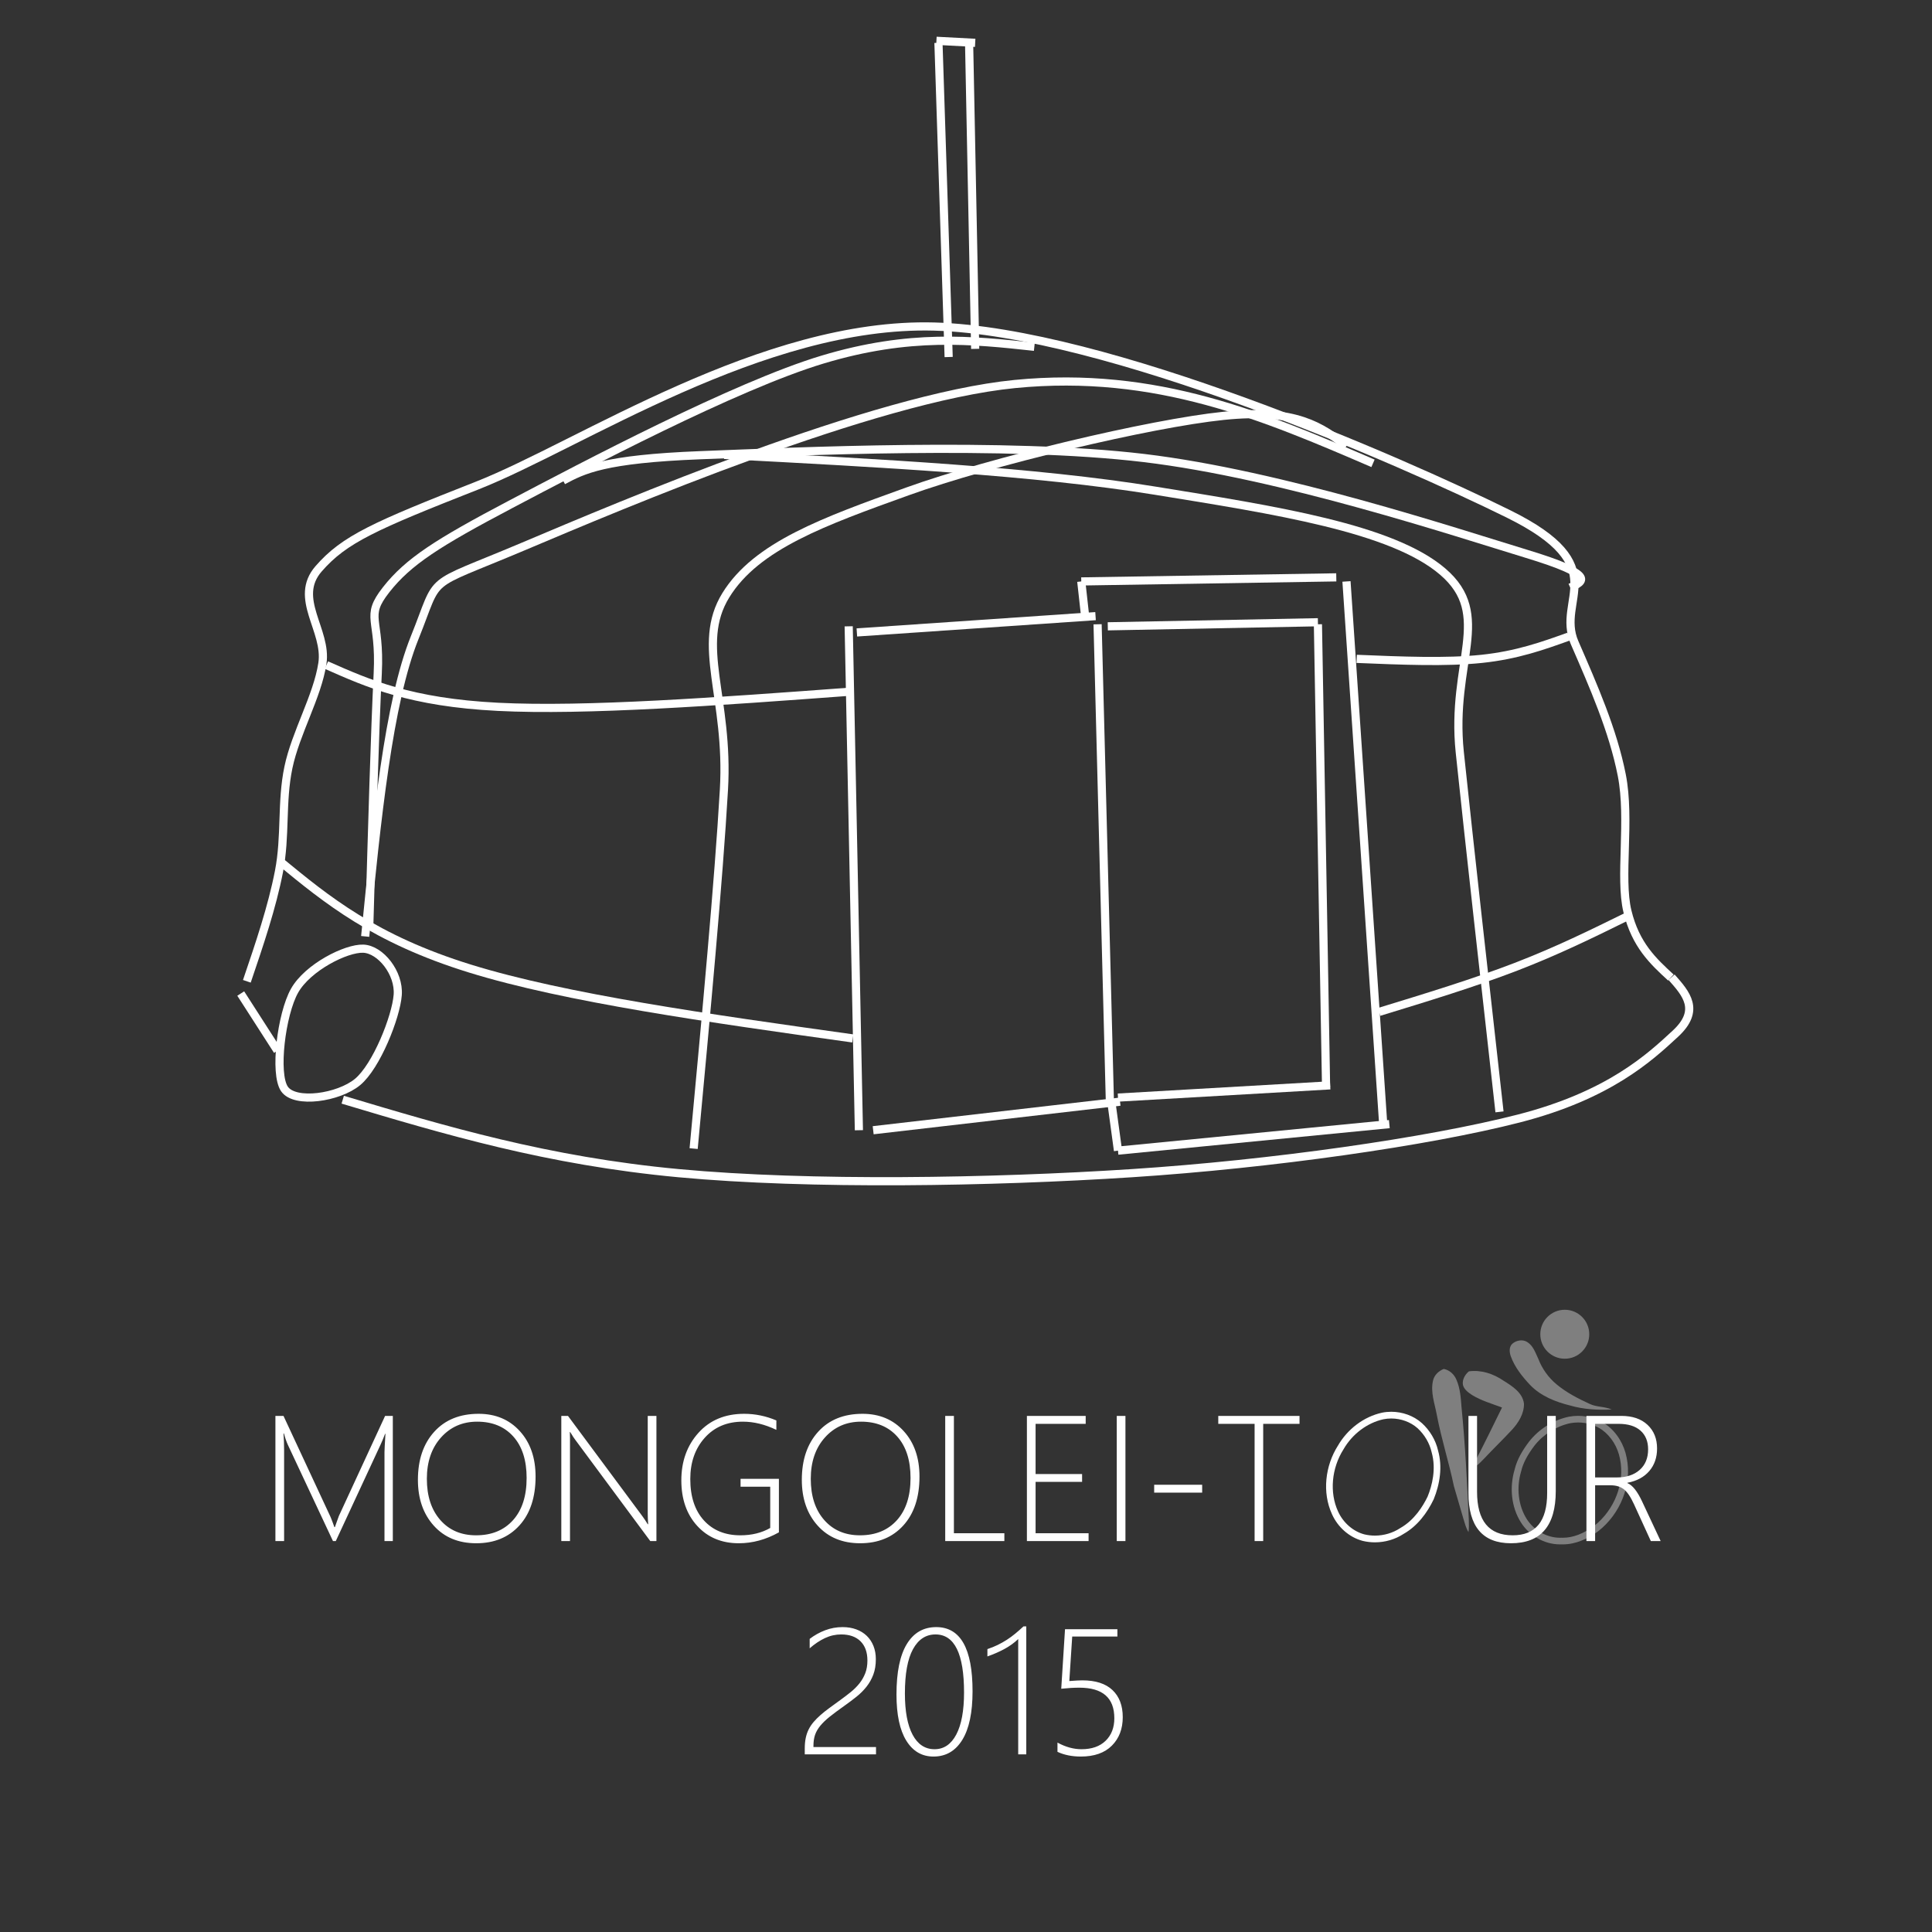<svg width="947" height="947" xmlns="http://www.w3.org/2000/svg" xmlns:xlink="http://www.w3.org/1999/xlink" overflow="hidden"><rect width="100%" height="100%" fill="#333333" stroke="none"/><defs><clipPath id="clip0"><path d="M-1-1 946-1 946 946-1 946Z" fill-rule="evenodd" clip-rule="evenodd"/></clipPath></defs><g clip-path="url(#clip0)" transform="translate(1 1)"><rect x="0" y="0" width="945" height="945" fill="#FFFFFF" fill-opacity="0"/><path d="M749.016 677.876C754.23 683.298 761.467 686.173 768.613 687.929 775.212 689.848 782.176 690.226 789 689.891 785.54 688.335 781.515 688.794 778.097 687.091 772.418 684.486 766.793 681.575 761.962 677.547 757.976 674.256 754.89 669.901 753.023 665.06 751.664 662.187 750.6 658.851 747.859 656.993 745.588 655.333 742.309 655.889 740.279 657.666 738.586 659.255 738.829 661.837 739.551 663.841 741.506 669.224 745.148 673.763 749.016 677.876Z" fill="#7F7F7F" fill-rule="evenodd"/><path d="M715.395 688.834C715.044 684.279 714.758 679.592 712.921 675.358 711.828 672.655 709.509 670.542 706.669 670 704.22 671.009 702.068 672.93 701.437 675.646 700.057 681.391 702.296 687.109 703.311 692.713 705.539 704.437 709.223 715.791 711.653 727.466 713.176 732.809 714.784 738.131 716.317 743.473 717.008 745.695 717.564 748.015 718.809 750 719.091 748.014 718.982 746.005 718.967 744.009 718.11 725.596 717.227 707.176 715.395 688.834Z" fill="#7F7F7F" fill-rule="evenodd"/><path d="M735.929 675.737C731.036 672.37 724.964 670.352 718.985 671.189 717.071 672.783 715.662 675.281 716.071 677.814 716.639 680.101 718.682 681.541 720.545 682.782 725.086 685.578 730.279 687.039 735.234 688.921 731.08 697.383 726.956 705.863 722.615 714.235 721.991 715.401 721.712 716.703 721.523 718 723.564 717.263 724.893 715.476 726.399 714.027 730.894 709.229 735.628 704.66 740.107 699.848 743.338 696.353 746.078 691.912 745.998 687.039 745.34 681.592 740.21 678.409 735.929 675.737Z" fill="#7F7F7F" fill-rule="evenodd"/><path d="M695.977 696.573C691.868 692.912 686.401 691 680.947 691 679.421 691 677.896 691.149 676.403 691.453 667.337 693.455 659.418 699.599 654.771 707.666 648.568 717.45 646.987 730.522 651.892 741.195 654.699 747.493 660.311 752.554 666.96 754.295 668.918 754.767 670.926 755 672.936 755 677.9 755 682.865 753.578 687.04 750.835 693.673 747.061 698.503 740.706 701.765 733.865 704.801 726.411 706.098 717.935 703.904 710.066 702.726 704.867 699.871 700.143 695.977 696.573ZM698.79 732.517C696.419 737.462 692.19 744.122 685.444 747.959L685.354 748.011 685.266 748.068C681.701 750.411 677.322 751.702 672.936 751.702 671.174 751.702 669.428 751.497 667.745 751.094 662.246 749.643 657.312 745.333 654.862 739.839L654.855 739.822 654.847 739.805C650.613 730.594 651.66 718.678 657.514 709.445L657.552 709.387 657.587 709.327C661.857 701.914 669.139 696.44 677.072 694.68 678.333 694.426 679.637 694.298 680.947 694.298 685.733 694.298 690.42 696.023 693.808 699.031 697.273 702.215 699.73 706.394 700.729 710.802L700.747 710.882 700.769 710.961C703.04 719.108 700.957 727.164 698.79 732.517Z" fill="#FFFFFF" fill-rule="evenodd"/><path d="M796.33 713.509C795.124 707.164 791.642 701.186 786.322 697.306 782.358 694.459 777.44 693 772.531 693 770.992 693 769.452 693.144 767.944 693.433 760.265 695.09 753.318 699.51 748.532 705.597 745.388 709.737 742.603 714.305 741.403 719.381 738.873 727.926 739.681 737.592 744.507 745.242 748.523 751.623 755.877 756 763.599 756 763.841 756 764.086 755.996 764.328 755.988 764.581 755.996 764.832 756 765.084 756 771.43 756 777.383 753.203 782.388 749.551 793.145 741.147 799.083 726.829 796.33 713.509ZM780.363 746.979C775.099 750.811 769.959 752.753 765.085 752.753 764.874 752.753 764.662 752.75 764.449 752.742L764.328 752.738 764.207 752.742C764.004 752.75 763.801 752.753 763.599 752.753 757.24 752.753 750.854 749.137 747.329 743.536 743.227 737.035 742.203 728.343 744.588 720.284L744.613 720.198 744.634 720.112C745.554 716.217 747.634 712.227 751.175 707.557 755.498 702.069 761.853 698.082 768.618 696.612 769.894 696.369 771.21 696.246 772.531 696.246 776.857 696.246 781.058 697.552 784.34 699.908 788.79 703.154 791.971 708.327 793.068 714.101L793.073 714.127 793.078 714.152C795.512 725.924 790.402 739.109 780.363 746.979Z" fill="#7F7F7F" fill-rule="evenodd"/><path d="M778 653C778 659.627 772.627 665 766 665 759.373 665 754 659.627 754 653 754 646.373 759.373 641 766 641 772.627 641 778 646.373 778 653Z" fill="#7F7F7F" fill-rule="evenodd"/><path d="M415 306 420 553" stroke="#FFFFFF" stroke-width="4" stroke-miterlimit="8" fill="none" fill-rule="evenodd"/><path d="M419 309 536 301" stroke="#FFFFFF" stroke-width="4" stroke-miterlimit="8" fill="none" fill-rule="evenodd"/><path d="M537 305 543 538" stroke="#FFFFFF" stroke-width="4" stroke-miterlimit="8" fill="none" fill-rule="evenodd"/><path d="M427 553 548 539" stroke="#FFFFFF" stroke-width="4" stroke-miterlimit="8" fill="none" fill-rule="evenodd"/><path d="M529 284 654 282" stroke="#FFFFFF" stroke-width="4" stroke-miterlimit="8" fill="none" fill-rule="evenodd"/><path d="M659 284 677 550" stroke="#FFFFFF" stroke-width="4" stroke-miterlimit="8" fill="none" fill-rule="evenodd"/><path d="M547 563 680 550" stroke="#FFFFFF" stroke-width="4" stroke-miterlimit="8" fill="none" fill-rule="evenodd"/><path d="M547 563 544 541" stroke="#FFFFFF" stroke-width="4" stroke-miterlimit="8" fill="none" fill-rule="evenodd"/><path d="M529 284 531 302" stroke="#FFFFFF" stroke-width="4" stroke-miterlimit="8" fill="none" fill-rule="evenodd"/><path d="M542 306 645 304" stroke="#FFFFFF" stroke-width="4" stroke-miterlimit="8" fill="none" fill-rule="evenodd"/><path d="M645 305 649 532" stroke="#FFFFFF" stroke-width="4" stroke-miterlimit="8" fill="none" fill-rule="evenodd"/><path d="M547 537 651 531" stroke="#FFFFFF" stroke-width="4" stroke-miterlimit="8" fill="none" fill-rule="evenodd"/><path d="M120 480C126.171 461.835 132.343 443.671 135.737 426.202 139.132 408.733 136.817 392.191 140.366 375.186 143.915 358.181 154.56 340.402 157.029 324.17 159.498 307.938 142.526 292.324 155.178 277.792 167.829 263.261 182.641 256.768 232.939 236.98 283.237 217.192 372.724 156.746 456.966 159.065 541.207 161.384 686.084 225.076 738.387 250.893 790.691 276.71 761.53 292.633 770.788 313.967 780.045 335.301 789.611 356.944 793.931 378.896 798.251 400.848 792.697 429.139 796.708 445.68 800.72 462.222 809.36 470.183 818 478.145" stroke="#FFFFFF" stroke-width="4" stroke-miterlimit="8" fill="none" fill-rule="evenodd"/><path d="M159 325C179.646 334.147 200.293 343.294 243.126 345.464 285.959 347.634 350.979 342.828 416 338.022" stroke="#FFFFFF" stroke-width="4" stroke-miterlimit="8" fill="none" fill-rule="evenodd"/><path d="M664 321.947C685.976 322.859 707.952 323.771 725.286 321.947 742.619 320.122 755.309 315.561 768 311" stroke="#FFFFFF" stroke-width="4" stroke-miterlimit="8" fill="none" fill-rule="evenodd"/><path d="M136 421C159.263 440.127 182.525 459.255 229.359 473.755 276.192 488.255 346.596 498.128 417 508" stroke="#FFFFFF" stroke-width="4" stroke-miterlimit="8" fill="none" fill-rule="evenodd"/><path d="M675 495C698.36 487.858 721.72 480.716 742.053 472.882 762.387 465.049 779.693 456.525 797 448" stroke="#FFFFFF" stroke-width="4" stroke-miterlimit="8" fill="none" fill-rule="evenodd"/><path d="M459 20 464 174" stroke="#FFFFFF" stroke-width="4" stroke-miterlimit="8" fill="none" fill-rule="evenodd"/><path d="M474 19 477 170" stroke="#FFFFFF" stroke-width="4" stroke-miterlimit="8" fill="none" fill-rule="evenodd"/><path d="M458 19 477 20" stroke="#FFFFFF" stroke-width="4" stroke-miterlimit="8" fill="none" fill-rule="evenodd"/><path d="M178 458C183.724 400.663 189.448 343.327 202.284 311.505 215.119 279.683 205.984 287.784 255.014 267.071 304.044 246.357 426.966 194.054 496.464 187.227 565.961 180.4 618.981 203.254 672 226.107" stroke="#FFFFFF" stroke-width="4" stroke-miterlimit="8" fill="none" fill-rule="evenodd"/><path d="M177.087 464.009C168.657 463.665 149.804 473.179 143.364 484.64 136.924 496.102 133.294 525.33 138.446 532.78 143.598 540.23 165.027 537.021 174.277 529.341 183.528 521.662 193.13 497.478 193.949 486.704 194.769 475.93 185.518 464.353 177.087 464.009Z" stroke="#FFFFFF" stroke-width="4" stroke-miterlimit="8" fill="none" fill-rule="evenodd"/><path d="M180 453C181.384 404.795 182.769 356.589 184.153 329.093 185.537 301.597 177.462 301.829 188.306 288.023 199.149 274.217 213.569 265.052 249.214 246.257 284.86 227.462 359.381 188.132 402.178 175.254 444.976 162.376 475.488 165.682 506 168.989" stroke="#FFFFFF" stroke-width="4" stroke-miterlimit="8" fill="none" fill-rule="evenodd"/><path d="M768.67 287C775.324 284.009 781.978 281.019 747.146 270.436 712.314 259.853 627.142 231.556 559.676 223.504 492.211 215.452 389.797 220.283 342.35 222.123 294.904 223.964 284.952 229.255 275 234.547" stroke="#FFFFFF" stroke-width="4" stroke-miterlimit="8" fill="none" fill-rule="evenodd"/><path d="M117 486 135 514" stroke="#FFFFFF" stroke-width="4" stroke-miterlimit="8" fill="none" fill-rule="evenodd"/><path d="M167 538.034C217.115 553.042 267.23 568.051 331.685 574.054 396.141 580.057 485.114 578.518 553.733 574.054 622.352 569.59 698.989 558.661 743.399 547.27 787.808 535.879 807.7 517.253 820.19 505.708 832.68 494.163 825.51 486.081 818.34 478" stroke="#FFFFFF" stroke-width="4" stroke-miterlimit="8" fill="none" fill-rule="evenodd"/><path d="M339 562C345.106 496.662 351.213 431.325 353.841 386.121 356.469 340.917 339.773 315.152 354.768 290.776 369.763 266.399 403.155 254.52 443.812 239.863 484.469 225.206 562.845 206.539 598.71 202.836 634.575 199.133 646.787 208.39 659 217.647" stroke="#FFFFFF" stroke-width="4" stroke-miterlimit="8" fill="none" fill-rule="evenodd"/><path d="M734 544C726.585 477.955 719.171 411.909 714.537 367.776 709.902 323.644 731.065 300.578 706.195 279.203 681.325 257.829 624.016 249.064 565.317 239.53 506.618 229.996 430.309 225.998 354 222" stroke="#FFFFFF" stroke-width="4" stroke-miterlimit="8" fill="none" fill-rule="evenodd"/><path d="M457.563 800.144C452.832 800.144 449.147 802.554 446.509 807.375 443.871 812.195 442.552 819.426 442.552 829.067 442.552 837.852 443.814 844.605 446.337 849.325 448.861 854.046 452.445 856.406 457.09 856.406 461.649 856.406 465.197 854.003 467.735 849.197 470.272 844.391 471.541 837.524 471.541 828.596 471.541 809.628 466.882 800.144 457.563 800.144ZM521.034 797.577 546.71 797.577 546.71 801.171 524.561 801.171 523.141 822.991C526.094 822.763 528.216 822.649 529.507 822.649 536.015 822.649 540.947 824.239 544.302 827.419 547.657 830.6 549.334 835.028 549.334 840.704 549.334 846.437 547.556 851.087 544.001 854.652 540.445 858.217 535.37 860 528.775 860 524.446 860 520.632 859.23 517.335 857.69L517.335 853.154C521.292 855.322 525.22 856.406 529.12 856.406 534.166 856.406 538.109 855.023 540.947 852.256 543.786 849.489 545.205 845.81 545.205 841.217 545.205 831.234 539.485 826.243 528.044 826.243 525.464 826.243 522.51 826.414 519.184 826.756ZM457.907 796.55C469.778 796.55 475.713 807.033 475.713 827.997 475.713 838.436 474.036 846.38 470.681 851.828 467.326 857.276 462.624 860 456.574 860 450.896 860 446.452 857.404 443.241 852.213 440.029 847.022 438.424 839.478 438.424 829.58 438.424 818.656 440.108 810.42 443.477 804.872 446.846 799.324 451.656 796.55 457.907 796.55ZM412.004 796.55C414.47 796.55 416.706 796.921 418.713 797.663 420.72 798.404 422.434 799.46 423.853 800.829 425.272 802.198 426.369 803.852 427.143 805.792 427.917 807.731 428.304 809.899 428.304 812.295 428.304 815.119 427.896 817.622 427.079 819.804 426.262 821.986 425.15 823.968 423.745 825.751 422.34 827.534 420.699 829.174 418.821 830.671 416.943 832.169 414.957 833.659 412.864 835.142 410.083 837.11 407.731 838.857 405.81 840.383 403.889 841.909 402.327 843.4 401.122 844.854 399.918 846.309 399.051 847.806 398.52 849.347 397.99 850.887 397.725 852.67 397.725 854.695L397.725 855.336 428.39 855.336 428.39 858.93 393.466 858.93 393.466 856.064C393.466 854.153 393.624 852.434 393.94 850.908 394.255 849.382 394.735 847.977 395.38 846.694 396.026 845.41 396.828 844.205 397.789 843.079 398.75 841.952 399.868 840.825 401.144 839.699 402.42 838.572 403.868 837.417 405.488 836.233 407.108 835.049 408.878 833.759 410.799 832.361 412.663 831.021 414.405 829.694 416.025 828.382 417.645 827.07 419.057 825.658 420.262 824.146 421.466 822.635 422.419 820.973 423.122 819.162 423.824 817.351 424.176 815.276 424.176 812.937 424.176 808.887 423.05 805.742 420.799 803.503 418.548 801.264 415.387 800.144 411.316 800.144 408.563 800.144 405.911 800.743 403.359 801.941 400.807 803.139 398.312 804.808 395.875 806.947L395.875 802.326C398.226 800.529 400.764 799.117 403.488 798.091 406.212 797.064 409.05 796.55 412.004 796.55ZM500.671 796.208 502.047 796.208 502.047 858.93 498.09 858.93 498.09 802.412C496.111 804.294 493.853 805.92 491.316 807.289 488.778 808.658 486.004 809.871 482.993 810.926L482.993 807.332C484.8 806.733 486.477 806.056 488.026 805.3 489.574 804.544 491.058 803.71 492.477 802.797 493.896 801.884 495.273 800.879 496.606 799.781 497.939 798.682 499.294 797.492 500.671 796.208ZM564.736 726.784 588.262 726.784 588.262 730.635 564.736 730.635ZM780.872 696.92 780.872 723.19 791.495 723.19C796.197 723.19 799.932 721.964 802.699 719.511 805.466 717.058 806.85 713.692 806.85 709.413 806.85 705.506 805.602 702.447 803.108 700.236 800.613 698.026 797.043 696.92 792.398 696.92ZM421.055 695.851C413.887 695.851 407.988 698.432 403.357 703.595 398.726 708.757 396.411 715.517 396.411 723.875 396.411 732.318 398.604 739.042 402.991 744.048 407.378 749.053 413.228 751.556 420.539 751.556 428.166 751.556 434.202 749.082 438.646 744.133 443.091 739.184 445.313 732.289 445.313 723.447 445.313 714.776 443.141 708.009 438.797 703.145 434.453 698.282 428.539 695.851 421.055 695.851ZM232.876 695.851C225.707 695.851 219.808 698.432 215.177 703.595 210.546 708.757 208.231 715.517 208.231 723.875 208.231 732.318 210.425 739.042 214.812 744.048 219.199 749.053 225.048 751.556 232.36 751.556 239.987 751.556 246.022 749.082 250.467 744.133 254.911 739.184 257.133 732.289 257.133 723.447 257.133 714.776 254.961 708.009 250.617 703.145 246.273 698.282 240.359 695.851 232.876 695.851ZM776.614 693.027 793.732 693.027C799.18 693.027 803.459 694.489 806.57 697.412 809.681 700.336 811.237 704.194 811.237 708.986 811.237 713.407 809.961 717.1 807.409 720.067 804.857 723.033 801.287 724.944 796.699 725.8L796.699 725.971C799.137 726.941 801.516 729.893 803.839 734.828L813 754.38 808.183 754.38 799.968 736.411C798.276 732.703 796.585 730.214 794.893 728.945 793.201 727.675 791.079 727.041 788.527 727.041L780.872 727.041 780.872 754.38 776.614 754.38ZM718.785 693.027 723 693.027 723 730.207C723 744.44 728.821 751.556 740.462 751.556 751.731 751.556 757.365 744.639 757.365 730.806L757.365 693.027 761.58 693.027 761.58 729.864C761.58 746.921 754.268 755.45 739.645 755.45 725.738 755.45 718.785 747.235 718.785 730.806ZM596.156 693.027 635.983 693.027 635.983 696.92 618.177 696.92 618.177 754.38 613.962 754.38 613.962 696.92 596.156 696.92ZM546.394 693.027 550.652 693.027 550.652 754.38 546.394 754.38ZM502.352 693.027 531.168 693.027 531.168 696.92 506.61 696.92 506.61 721.521 529.405 721.521 529.405 725.372 506.61 725.372 506.61 750.529 532.588 750.529 532.588 754.38 502.352 754.38ZM462.314 693.027 466.571 693.027 466.571 750.529 491.302 750.529 491.302 754.38 462.314 754.38ZM274.134 693.027 277.403 693.027 313.875 742.186C314.678 743.27 315.552 744.582 316.499 746.123L316.714 746.123C316.57 744.126 316.499 742.415 316.499 740.988L316.499 693.027 320.757 693.027 320.757 754.38 317.746 754.38 281.015 704.793C280.27 703.794 279.61 702.796 279.037 701.798L278.478 700.942 278.306 700.942C278.363 701.684 278.392 702.582 278.392 703.637L278.392 754.38 274.134 754.38ZM134 693.027 137.957 693.027 160.967 742.443C161.111 742.728 161.268 743.113 161.44 743.598 161.612 744.083 161.799 744.568 161.999 745.053 162.286 745.795 162.587 746.622 162.903 747.535L163.161 747.535 163.634 746.165C163.662 746.051 164.15 744.696 165.096 742.101L187.762 693.027 191.547 693.027 191.547 754.38 187.461 754.38 187.461 710.825C187.461 709.77 187.619 706.761 187.934 701.798L187.762 701.798C186.873 704.108 186.128 705.891 185.526 707.146L163.591 754.38 162.214 754.38 140.193 707.403C139.477 705.891 138.803 703.965 138.172 701.627L137.957 701.627C138.158 704.365 138.258 707.089 138.258 709.798L138.258 754.38 134 754.38ZM421.787 692C430.102 692 436.833 694.831 441.98 700.493 447.126 706.155 449.7 713.578 449.7 722.762 449.7 732.916 447.062 740.903 441.786 746.722 436.51 752.54 429.457 755.45 420.625 755.45 411.909 755.45 404.963 752.569 399.787 746.807 394.612 741.046 392.024 733.558 392.024 724.345 392.024 714.562 394.683 706.725 400.002 700.835 405.321 694.945 412.582 692 421.787 692ZM363.762 692C369.182 692 374.443 693.084 379.547 695.252L379.547 699.872C373.956 697.191 368.493 695.851 363.16 695.851 355.39 695.851 349.146 698.489 344.43 703.766 339.713 709.043 337.354 715.774 337.354 723.96 337.354 732.574 339.569 739.327 343.999 744.219 348.429 749.11 354.401 751.556 361.913 751.556 367.476 751.556 372.35 750.358 376.536 747.962L376.536 727.725 361.999 727.725 361.999 723.875 380.794 723.875 380.794 750.102C374.429 753.667 367.877 755.45 361.139 755.45 352.738 755.45 345.942 752.612 340.752 746.936 335.562 741.26 332.967 733.815 332.967 724.602 332.967 715.303 335.763 707.545 341.354 701.327 346.946 695.109 354.415 692 363.762 692ZM233.607 692C241.922 692 248.653 694.831 253.8 700.493 258.947 706.155 261.52 713.578 261.52 722.762 261.52 732.916 258.882 740.903 253.606 746.722 248.331 752.54 241.277 755.45 232.446 755.45 223.729 755.45 216.783 752.569 211.607 746.807 206.432 741.046 203.844 733.558 203.844 724.345 203.844 714.562 206.503 706.725 211.822 700.835 217.141 694.945 224.403 692 233.607 692Z" fill="#FFFFFF" fill-rule="evenodd"/></g></svg>